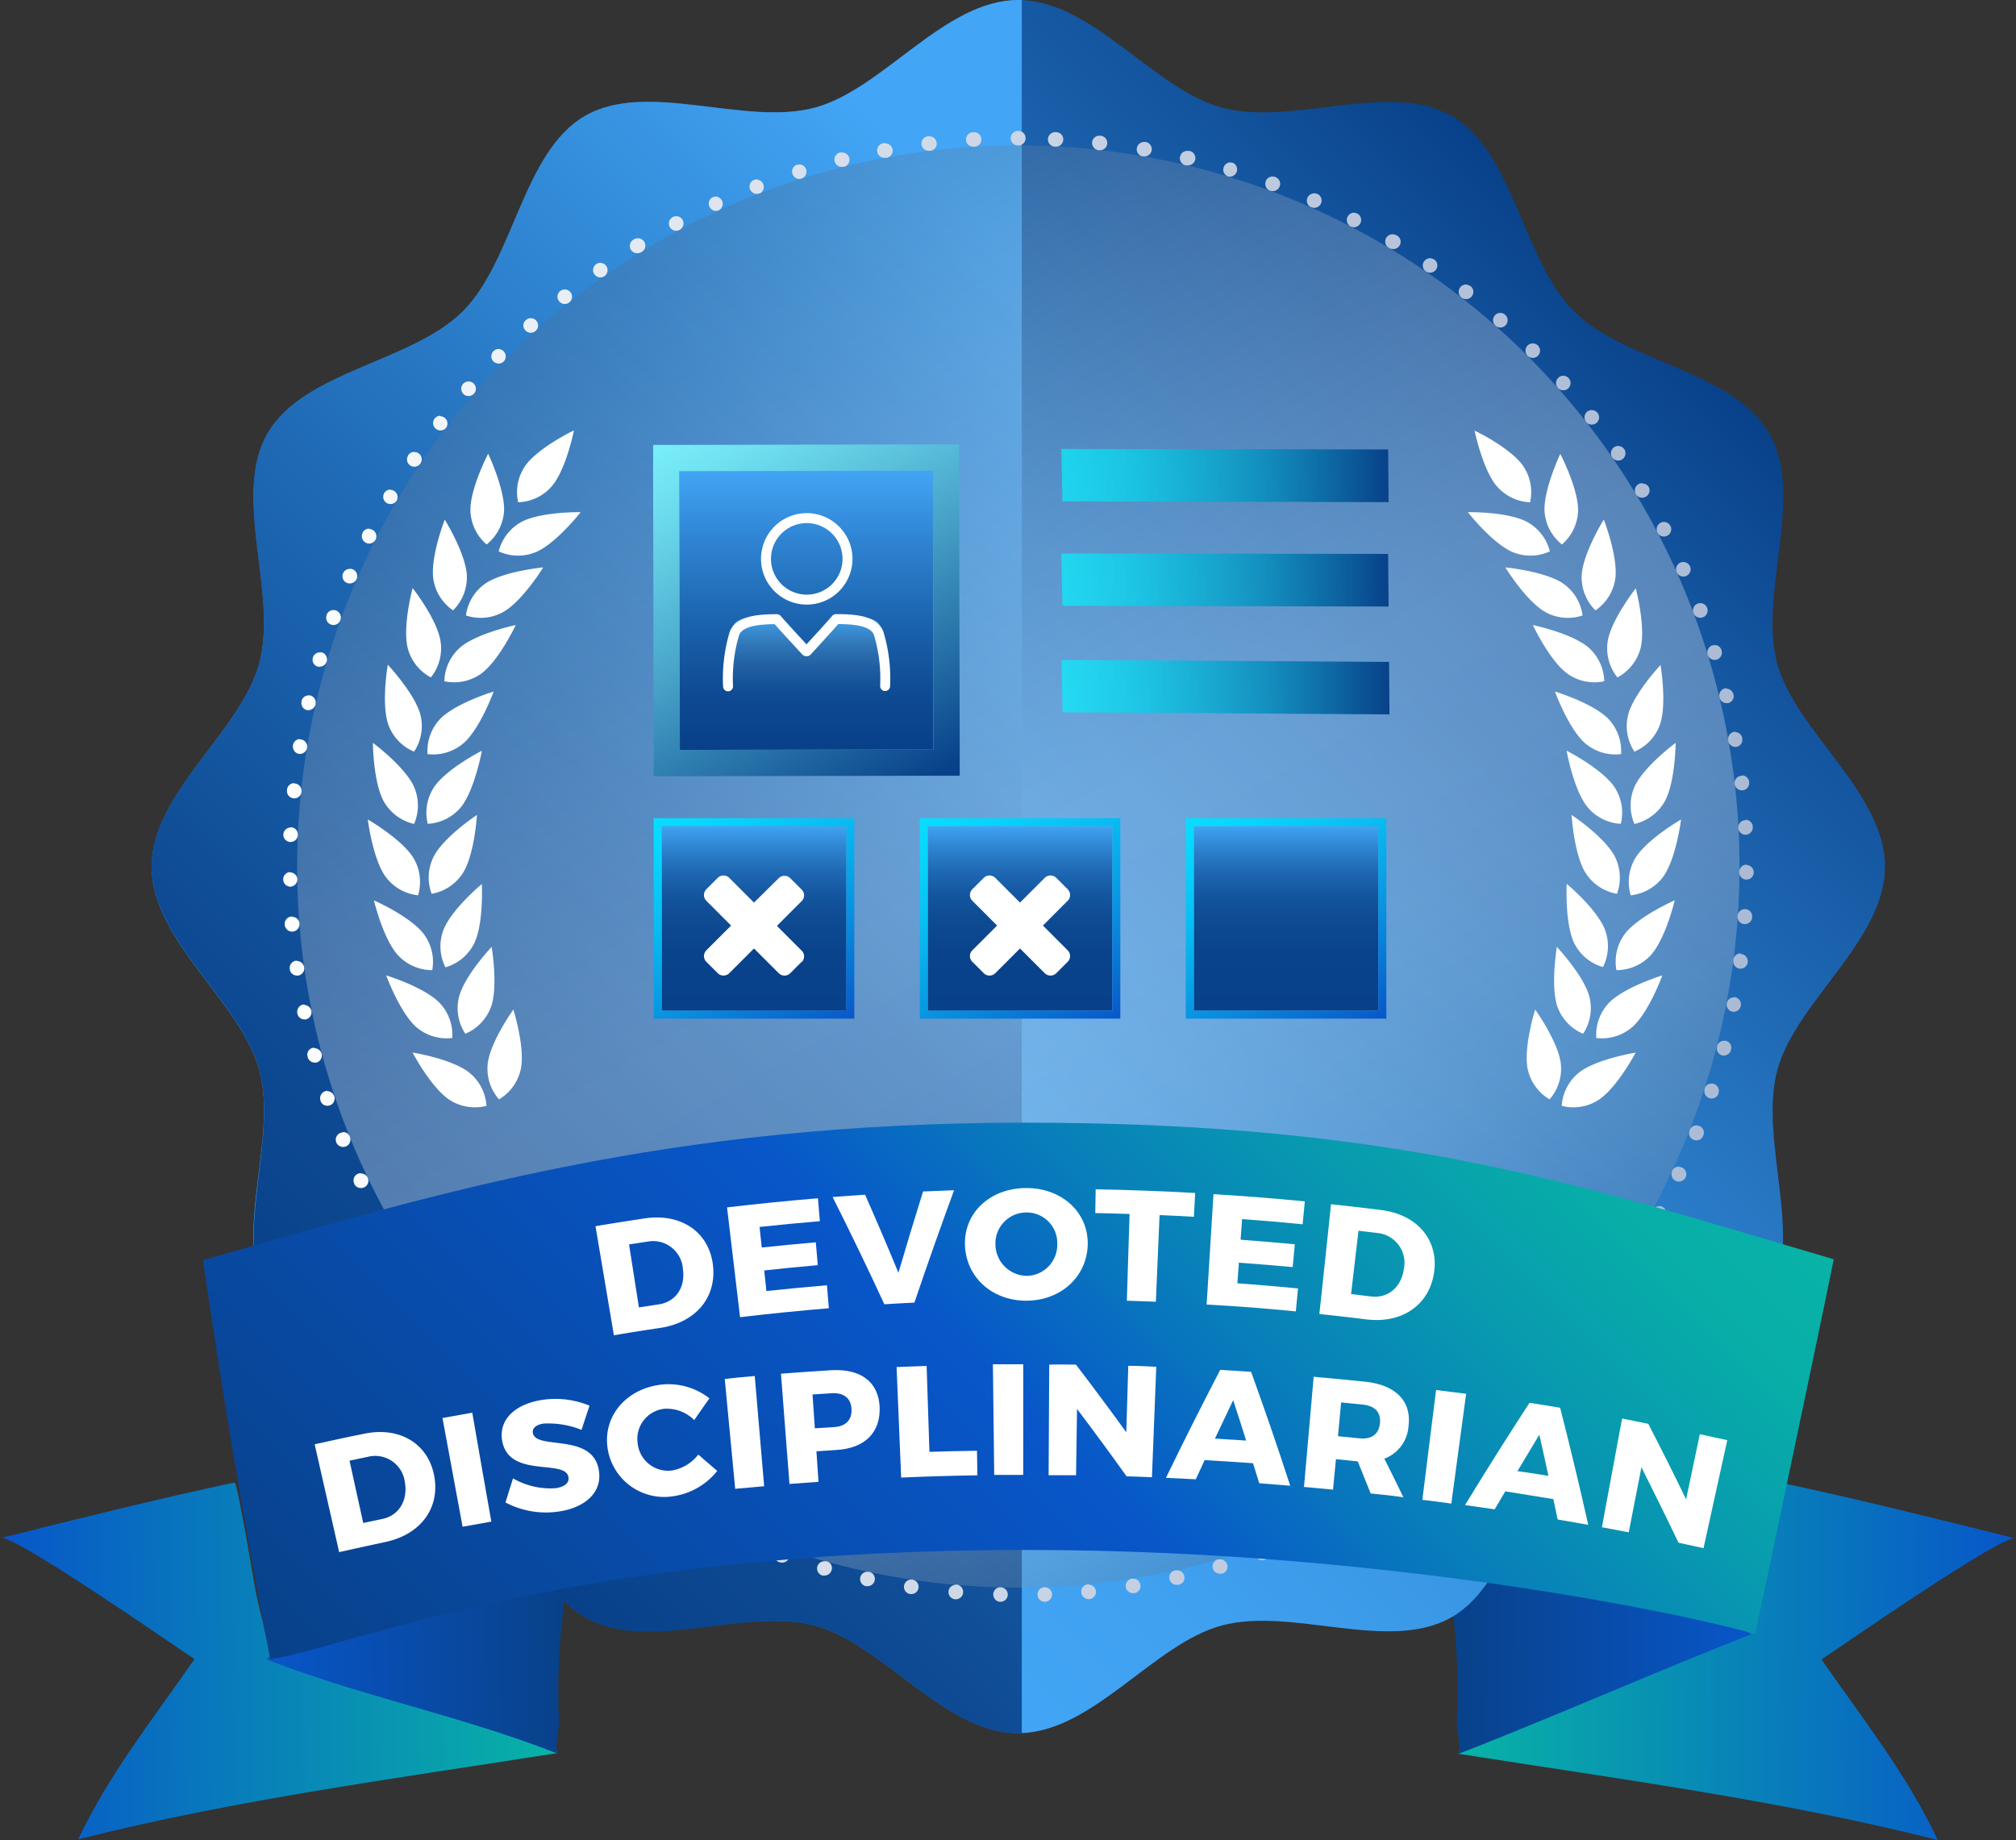 <svg xmlns="http://www.w3.org/2000/svg" xmlns:xlink="http://www.w3.org/1999/xlink" viewBox="0 0 293.82 268.2"><rect x="0" y="0" width="293.82" height="268.2" fill="#333333" stroke="none"/><defs><linearGradient id="a" x1="227.33" y1="230.02" x2="308.22" y2="230.02" gradientTransform="translate(-12.34 9.38) rotate(0.56)" gradientUnits="userSpaceOnUse"><stop offset="0" stop-color="#08b3a6"/><stop offset="0.37" stop-color="#0890b3"/><stop offset="1" stop-color="#0856c9"/></linearGradient><linearGradient id="b" x1="1378.7" y1="230.44" x2="1422.44" y2="230.44" gradientTransform="matrix(-1, -0.01, -0.01, 1, 1636.13, 25.21)" gradientUnits="userSpaceOnUse"><stop offset="0" stop-color="#0856c9"/><stop offset="1" stop-color="#084189"/></linearGradient><linearGradient id="c" x1="-2263.27" y1="254.13" x2="-2182.38" y2="254.13" gradientTransform="matrix(-1, 0.01, 0.01, 1, -2184.67, 9.38)" xlink:href="#a"/><linearGradient id="d" x1="3869.5" y1="254.55" x2="3913.04" y2="254.55" gradientTransform="translate(-3833.14 25.21) rotate(-0.56)" xlink:href="#b"/><linearGradient id="e" x1="61.81" y1="212.92" x2="235.03" y2="39.7" gradientUnits="userSpaceOnUse"><stop offset="0.13" stop-color="#42a5f5"/><stop offset="0.27" stop-color="#3fa0ef"/><stop offset="0.45" stop-color="#3691df"/><stop offset="0.66" stop-color="#2878c4"/><stop offset="0.89" stop-color="#14559f"/><stop offset="1" stop-color="#084189"/></linearGradient><linearGradient id="f" x1="50.2" y1="201.31" x2="200.2" y2="51.31" gradientUnits="userSpaceOnUse"><stop offset="0" stop-color="#084189"/><stop offset="0.15" stop-color="#0e4b94"/><stop offset="0.41" stop-color="#1e67b2"/><stop offset="0.75" stop-color="#3894e2"/><stop offset="0.87" stop-color="#42a5f5"/></linearGradient><linearGradient id="g" x1="200.98" y1="217.35" x2="95.86" y2="35.27" gradientTransform="translate(266.89 -28.44) rotate(87.04)" gradientUnits="userSpaceOnUse"><stop offset="0" stop-color="#4d6a8d"/><stop offset="0.01" stop-color="#547091"/><stop offset="0.07" stop-color="#8196ae"/><stop offset="0.14" stop-color="#a8b6c7"/><stop offset="0.2" stop-color="#c7d1db"/><stop offset="0.27" stop-color="#e0e5eb"/><stop offset="0.34" stop-color="#f1f4f6"/><stop offset="0.42" stop-color="#fcfcfd"/><stop offset="0.51" stop-color="#fff"/><stop offset="0.57" stop-color="#f3f5f7"/><stop offset="0.68" stop-color="#d2d9e2"/><stop offset="0.82" stop-color="#9dadc0"/><stop offset="0.98" stop-color="#547092"/><stop offset="1" stop-color="#4d6a8d"/></linearGradient><linearGradient id="h" x1="41.21" y1="126.29" x2="255.65" y2="126.29" gradientUnits="userSpaceOnUse"><stop offset="0" stop-color="#fff"/><stop offset="0.17" stop-color="#ebeff5"/><stop offset="0.52" stop-color="#c8d3e4"/><stop offset="0.81" stop-color="#b3c1d9"/><stop offset="1" stop-color="#abbbd5"/></linearGradient><linearGradient id="i" x1="75.58" y1="278.06" x2="218.68" y2="134.96" gradientUnits="userSpaceOnUse"><stop offset="0" stop-color="#084189"/><stop offset="0.51" stop-color="#0856c9"/><stop offset="0.51" stop-color="#0856c9"/><stop offset="0.66" stop-color="#087eba"/><stop offset="0.8" stop-color="#089baf"/><stop offset="0.91" stop-color="#08ada8"/><stop offset="1" stop-color="#08b3a6"/></linearGradient><linearGradient id="j" x1="187.44" y1="147.32" x2="187.44" y2="120.42" gradientUnits="userSpaceOnUse"><stop offset="0" stop-color="#084189"/><stop offset="0.32" stop-color="#09438b"/><stop offset="0.5" stop-color="#0e4b93"/><stop offset="0.64" stop-color="#1557a1"/><stop offset="0.76" stop-color="#1f69b4"/><stop offset="0.87" stop-color="#2d81ce"/><stop offset="0.98" stop-color="#3d9dec"/><stop offset="1" stop-color="#42a5f5"/></linearGradient><linearGradient id="k" x1="197.42" y1="151.16" x2="177.45" y2="116.58" gradientUnits="userSpaceOnUse"><stop offset="0" stop-color="#0856c9"/><stop offset="0.05" stop-color="#085fcc"/><stop offset="0.37" stop-color="#0895e2"/><stop offset="0.65" stop-color="#08bdf2"/><stop offset="0.87" stop-color="#08d5fb"/><stop offset="1" stop-color="#08deff"/></linearGradient><linearGradient id="l" x1="148.67" y1="147.32" x2="148.67" y2="120.42" xlink:href="#j"/><linearGradient id="m" x1="158.65" y1="151.16" x2="138.68" y2="116.58" xlink:href="#k"/><linearGradient id="n" x1="109.9" y1="147.32" x2="109.9" y2="120.42" xlink:href="#j"/><linearGradient id="o" x1="119.88" y1="151.16" x2="99.92" y2="116.58" xlink:href="#k"/><linearGradient id="p" x1="154.69" y1="84.54" x2="202.38" y2="84.54" gradientUnits="userSpaceOnUse"><stop offset="0" stop-color="#08f2ff" stop-opacity="0.7"/><stop offset="0.21" stop-color="#08d5ec" stop-opacity="0.75"/><stop offset="0.63" stop-color="#088cbb" stop-opacity="0.87"/><stop offset="1" stop-color="#084189"/></linearGradient><linearGradient id="q" x1="154.69" y1="69.31" x2="202.38" y2="69.31" xlink:href="#p"/><linearGradient id="r" x1="154.71" y1="100.16" x2="202.51" y2="100.16" xlink:href="#p"/><linearGradient id="s" x1="117.54" y1="109.31" x2="117.54" y2="68.61" gradientTransform="translate(0.16 -0.21) rotate(0.1)" gradientUnits="userSpaceOnUse"><stop offset="0.02" stop-color="#084189"/><stop offset="0.18" stop-color="#0d4992"/><stop offset="0.43" stop-color="#1a60aa"/><stop offset="0.75" stop-color="#2f84d2"/><stop offset="1" stop-color="#42a5f5"/></linearGradient><linearGradient id="t" x1="133.56" y1="116.71" x2="101.51" y2="61.2" gradientUnits="userSpaceOnUse"><stop offset="0.03" stop-color="#084189"/><stop offset="0.16" stop-color="#195c9a"/><stop offset="0.57" stop-color="#4dabce"/><stop offset="0.86" stop-color="#6dddee"/><stop offset="1" stop-color="#79f0fa"/></linearGradient><linearGradient id="u" x1="117.55" y1="102.42" x2="117.55" y2="89.78" gradientUnits="userSpaceOnUse"><stop offset="0" stop-color="#4b7b9b" stop-opacity="0"/><stop offset="0.1" stop-color="#4b7c9d" stop-opacity="0.02"/><stop offset="0.22" stop-color="#4a7fa3" stop-opacity="0.09"/><stop offset="0.37" stop-color="#4984ad" stop-opacity="0.2"/><stop offset="0.53" stop-color="#488abc" stop-opacity="0.36"/><stop offset="0.7" stop-color="#4693ce" stop-opacity="0.56"/><stop offset="0.87" stop-color="#449de3" stop-opacity="0.8"/><stop offset="1" stop-color="#42a5f5"/></linearGradient></defs><title>Devoted_Disciplinarian</title><g style="isolation:isolate"><path d="M265.47,241.88c2.24-1.46,27.18-18.83,28.35-17.62-10.84-2.71-23.26-5.8-34.18-8.12-.45-.1-3.05,15.7-3.19,16.37-.73,3.44-2.23-.65-3,2.79-.69,3.22-8.23,5.8-11.08,6.41-11,2.37-25.14-3.44-29.8,13.92,23.23,3.67,47.05,6.79,69.84,12.57C278.05,258.82,271.35,250.35,265.47,241.88Z" fill="url(#a)"/><path d="M255.24,238.22c-13.91,5.43-28.32,11.83-42.63,17.41.35-2.34-.56-3.56-.2-5.9a100.17,100.17,0,0,0-.36-11.89c-.6-4.82-.85-10,.42-9.74,4.32.71,21.46,5.07,25.77,5.82C243.93,234.93,250.28,234.48,255.24,238.22Z" fill="url(#b)"/><path d="M28.35,241.83C26.11,240.38,1.17,223,0,224.21c10.84-2.71,23.26-5.8,34.18-8.12.45-.1,3,15.7,3.19,16.37.73,3.44.65,2.61,1.38,6,.69,3.22,7.13,4.17,10,4.79,11,2.35,27.82-5.08,32.48,12.28-23.23,3.67-47,6.79-69.83,12.57C15.77,258.77,22.47,250.3,28.35,241.83Z" fill="url(#c)"/><path d="M38.82,241.86c13.91,5.43,28.08,8.14,42.39,13.72-.36-2.34.56-3.55.2-5.9a100.23,100.23,0,0,1,.36-11.89c.6-4.82.85-9.95-.42-9.74-4.32.71-21.46,5.07-25.77,5.83C49.89,234.88,43.78,238.12,38.82,241.86Z" fill="url(#d)"/><path d="M274.73,126.31c0,10.78-13,19.7-15.69,29.65-2.75,10.28,4,24.51-1.21,33.52s-21,10.38-28.45,17.79-8.65,23.16-17.79,28.44-23.23-1.53-33.52,1.22c-9.95,2.66-18.87,15.69-29.65,15.69s-19.7-13-29.64-15.69c-10.29-2.75-24.52,4-33.52-1.22s-10.38-21-17.79-28.44S44.3,198.62,39,189.48,40.55,166.24,37.8,156c-2.65-9.94-15.69-18.86-15.69-29.64s13-19.7,15.69-29.65c2.75-10.28-4-24.51,1.22-33.52s21-10.37,28.45-17.79S76.12,22.19,85.26,16.9s23.23,1.54,33.52-1.21C128.72,13,137.64,0,148.42,0s19.7,13,29.65,15.69c10.29,2.75,24.51-4,33.52,1.22s10.37,21,17.79,28.44S252.54,54,257.83,63.14,256.29,86.38,259,96.67C261.7,106.61,274.73,115.53,274.73,126.31Z" fill="url(#e)"/><path d="M148.92,0c-.17,0-.33,0-.5,0-10.78,0-19.7,13-29.64,15.69-10.29,2.75-24.52-4-33.52,1.21s-10.38,21-17.79,28.45S44.31,54,39,63.14s1.53,23.24-1.22,33.52c-2.65,10-15.69,18.87-15.69,29.65S35.15,146,37.8,156c2.75,10.29-4,24.52,1.22,33.53s21,10.37,28.45,17.79,8.65,23.16,17.79,28.44,23.23-1.53,33.52,1.22c9.94,2.66,18.86,15.69,29.64,15.69.17,0,.33,0,.5,0Z" fill="url(#f)"/><g opacity="0.3" style="mix-blend-mode:overlay"><circle cx="148.42" cy="126.31" r="105.11" transform="translate(14.61 268) rotate(-87.04)" fill="url(#g)"/></g><g style="mix-blend-mode:soft-light"><path d="M74.82,147.16s1.65,5.22,1.13,8.44a6.75,6.75,0,0,1-3.22,4.64,6.77,6.77,0,0,1-1.62-5.42c.51-3.21,3.71-7.68,3.71-7.66Z" fill="#fff"/><path d="M60.19,153.43s5.41.87,8,2.76a6.75,6.75,0,0,1,2.71,5,6.8,6.8,0,0,1-5.57-1c-2.64-1.9-5.2-6.76-5.19-6.75Z" fill="#fff"/><path d="M71.65,138s.93,5.4,0,8.51a6.78,6.78,0,0,1-3.83,4.17,6.77,6.77,0,0,1-.86-5.59c.94-3.11,4.72-7.1,4.71-7.09Z" fill="#fff"/><path d="M56.3,142.18s5.25,1.6,7.61,3.84a6.75,6.75,0,0,1,2,5.28,6.78,6.78,0,0,1-5.38-1.72c-2.36-2.24-4.24-7.4-4.24-7.4Z" fill="#fff"/><path d="M70.22,128.82s.29,5.47-1,8.46A6.77,6.77,0,0,1,64.92,141a6.76,6.76,0,0,1-.21-5.65c1.3-3,5.52-6.5,5.51-6.49Z" fill="#fff"/><path d="M54.48,131.23s5,2.19,7.11,4.69A6.78,6.78,0,0,1,63,141.41a6.78,6.78,0,0,1-5.15-2.35c-2.09-2.49-3.36-7.84-3.35-7.83Z" fill="#fff"/><path d="M69.51,118.79s-.31,5.47-1.94,8.29a6.78,6.78,0,0,1-4.66,3.2,6.77,6.77,0,0,1,.41-5.64c1.62-2.83,6.2-5.87,6.19-5.85Z" fill="#fff"/><path d="M53.61,119.45s4.75,2.74,6.55,5.45a6.79,6.79,0,0,1,.77,5.6,6.77,6.77,0,0,1-4.86-2.89c-1.8-2.71-2.47-8.17-2.46-8.16Z" fill="#fff"/><path d="M70.23,109.45s-1,5.4-2.89,8a6.76,6.76,0,0,1-5,2.63,6.78,6.78,0,0,1,1.06-5.55c1.94-2.62,6.84-5.11,6.83-5.1Z" fill="#fff"/><path d="M54.35,108.28s4.4,3.26,5.88,6.16a6.8,6.8,0,0,1,.12,5.66,6.81,6.81,0,0,1-4.5-3.44c-1.47-2.9-1.51-8.39-1.5-8.38Z" fill="#fff"/><path d="M71.94,100.81S70.06,106,67.7,108.2a6.8,6.8,0,0,1-5.39,1.72,6.77,6.77,0,0,1,2-5.29c2.36-2.23,7.62-3.83,7.61-3.82Z" fill="#fff"/><path d="M56.51,96.88s3.76,4,4.71,7.1a6.76,6.76,0,0,1-.87,5.58,6.75,6.75,0,0,1-3.83-4.16c-.94-3.12,0-8.53,0-8.52Z" fill="#fff"/><path d="M75.18,91.08s-2.35,5-4.9,7a6.76,6.76,0,0,1-5.52,1.22,6.76,6.76,0,0,1,2.49-5.08c2.55-2,7.94-3.12,7.93-3.11Z" fill="#fff"/><path d="M60.17,85.76s3.38,4.31,4,7.49a6.77,6.77,0,0,1-1.37,5.49,6.75,6.75,0,0,1-3.43-4.5c-.66-3.19.75-8.49.76-8.48Z" fill="#fff"/><path d="M79.17,82.71s-2.87,4.67-5.64,6.39a6.76,6.76,0,0,1-5.62.61,6.75,6.75,0,0,1,3-4.77c2.77-1.72,8.24-2.23,8.23-2.23Z" fill="#fff"/><path d="M64.84,75.77s2.89,4.66,3.19,7.9a6.77,6.77,0,0,1-2,5.3,6.77,6.77,0,0,1-2.91-4.85c-.3-3.24,1.69-8.36,1.69-8.35Z" fill="#fff"/><path d="M84.64,74.64s-3.37,4.32-6.3,5.73a6.78,6.78,0,0,1-5.66,0,6.78,6.78,0,0,1,3.54-4.41c2.94-1.4,8.43-1.31,8.42-1.3Z" fill="#fff"/><path d="M71.16,66.16s2.36,5,2.31,8.2a6.77,6.77,0,0,1-2.55,5,6.75,6.75,0,0,1-2.36-5.14c.06-3.25,2.6-8.12,2.6-8.11Z" fill="#fff"/><path d="M83.65,62.75s-1.07,5.37-3.07,7.94a6.75,6.75,0,0,1-5.06,2.52,6.75,6.75,0,0,1,1.19-5.53c2-2.57,7-5,6.94-4.93Z" fill="#fff"/></g><g style="mix-blend-mode:soft-light"><path d="M223.74,147.16s-1.65,5.22-1.13,8.44a6.75,6.75,0,0,0,3.23,4.64,6.74,6.74,0,0,0,1.61-5.42c-.51-3.21-3.71-7.68-3.71-7.66Z" fill="#fff"/><path d="M238.38,153.43s-5.42.87-8.06,2.76a6.79,6.79,0,0,0-2.71,5,6.8,6.8,0,0,0,5.57-1c2.64-1.9,5.21-6.76,5.2-6.75Z" fill="#fff"/><path d="M226.91,138s-.92,5.4,0,8.51a6.75,6.75,0,0,0,3.82,4.17,6.77,6.77,0,0,0,.86-5.59c-.94-3.11-4.72-7.1-4.71-7.09Z" fill="#fff"/><path d="M242.26,142.18s-5.25,1.6-7.61,3.84a6.75,6.75,0,0,0-2,5.28,6.8,6.8,0,0,0,5.39-1.72c2.36-2.24,4.24-7.4,4.23-7.4Z" fill="#fff"/><path d="M228.34,128.82s-.29,5.47,1,8.46a6.74,6.74,0,0,0,4.28,3.68,6.76,6.76,0,0,0,.21-5.65c-1.3-3-5.51-6.5-5.51-6.49Z" fill="#fff"/><path d="M244.08,131.23s-5,2.19-7.11,4.69a6.75,6.75,0,0,0-1.38,5.49,6.8,6.8,0,0,0,5.15-2.35c2.08-2.49,3.35-7.84,3.34-7.83Z" fill="#fff"/><path d="M229.05,118.79s.32,5.47,1.94,8.29a6.79,6.79,0,0,0,4.67,3.2,6.79,6.79,0,0,0-.42-5.64c-1.62-2.83-6.2-5.87-6.19-5.85Z" fill="#fff"/><path d="M245,119.45s-4.75,2.74-6.55,5.45a6.77,6.77,0,0,0-.78,5.6,6.76,6.76,0,0,0,4.86-2.89c1.8-2.71,2.48-8.17,2.47-8.16Z" fill="#fff"/><path d="M228.33,109.45s.95,5.4,2.89,8a6.76,6.76,0,0,0,5,2.63,6.74,6.74,0,0,0-1.06-5.55c-1.94-2.62-6.83-5.11-6.83-5.1Z" fill="#fff"/><path d="M244.21,108.28s-4.4,3.26-5.88,6.16a6.8,6.8,0,0,0-.12,5.66,6.79,6.79,0,0,0,4.5-3.44c1.47-2.9,1.51-8.39,1.5-8.38Z" fill="#fff"/><path d="M226.63,100.81s1.87,5.15,4.24,7.39a6.8,6.8,0,0,0,5.39,1.72,6.81,6.81,0,0,0-2-5.29c-2.36-2.23-7.62-3.83-7.61-3.82Z" fill="#fff"/><path d="M242.06,96.88s-3.77,4-4.71,7.1a6.74,6.74,0,0,0,.86,5.58A6.75,6.75,0,0,0,242,105.4c.94-3.12,0-8.53,0-8.52Z" fill="#fff"/><path d="M223.39,91.08s2.34,5,4.9,7a6.76,6.76,0,0,0,5.52,1.22,6.76,6.76,0,0,0-2.49-5.08c-2.56-2-7.94-3.12-7.93-3.11Z" fill="#fff"/><path d="M238.4,85.76s-3.39,4.31-4.05,7.49a6.79,6.79,0,0,0,1.38,5.49,6.78,6.78,0,0,0,3.43-4.5c.65-3.19-.76-8.49-.76-8.48Z" fill="#fff"/><path d="M219.4,82.71s2.87,4.67,5.63,6.39a6.76,6.76,0,0,0,5.62.61,6.75,6.75,0,0,0-3-4.77c-2.77-1.72-8.24-2.23-8.22-2.23Z" fill="#fff"/><path d="M233.72,75.77s-2.89,4.66-3.19,7.9a6.77,6.77,0,0,0,2,5.3,6.77,6.77,0,0,0,2.92-4.85c.29-3.24-1.69-8.36-1.7-8.35Z" fill="#fff"/><path d="M213.92,74.64s3.37,4.32,6.31,5.73a6.76,6.76,0,0,0,5.65,0,6.74,6.74,0,0,0-3.54-4.41c-2.93-1.4-8.43-1.31-8.42-1.3Z" fill="#fff"/><path d="M227.4,66.16s-2.36,5-2.3,8.2a6.75,6.75,0,0,0,2.54,5A6.75,6.75,0,0,0,230,74.27c-.06-3.25-2.6-8.12-2.6-8.11Z" fill="#fff"/><path d="M214.91,62.75S216,68.12,218,70.69A6.77,6.77,0,0,0,223,73.21a6.77,6.77,0,0,0-1.18-5.53c-2-2.57-7-5-7-4.93Z" fill="#fff"/></g><g style="mix-blend-mode:overlay"><path d="M148.42,19.08h-.06a1.06,1.06,0,0,0,0,2.12h.06a1.06,1.06,0,1,0,0-2.12Zm-6.48.19h-.12a1.06,1.06,0,0,0,.06,2.12H142a1.06,1.06,0,0,0-.06-2.12Zm-6.46.59h-.19a1.06,1.06,0,0,0,.13,2.12h.19a1.06,1.06,0,0,0-.13-2.11Zm-6.41,1h-.25A1.06,1.06,0,0,0,129,23l.19,0h.06a1.06,1.06,0,0,0-.19-2.1Zm-6.34,1.37a1.15,1.15,0,0,0-.26,0h-.06a1.07,1.07,0,0,0-.77,1.29,1.06,1.06,0,0,0,1,.8,1.15,1.15,0,0,0,.26,0H123a1.06,1.06,0,0,0-.26-2.09ZM116.48,24a1.22,1.22,0,0,0-.32,0l0,0a1.07,1.07,0,0,0,.32,2.08,1.25,1.25,0,0,0,.32-.05l0,0a1.06,1.06,0,0,0-.32-2.07Zm-6.12,2.13a1,1,0,0,0-.38.08l-.06,0a1.06,1.06,0,0,0-.61,1.37,1.08,1.08,0,0,0,1,.68,1.21,1.21,0,0,0,.37-.07l.06,0a1.06,1.06,0,0,0-.38-2Zm-6,2.52a1.19,1.19,0,0,0-.44.09l-.05,0a1.06,1.06,0,0,0,.45,2,1.19,1.19,0,0,0,.44-.09l0,0h0a1.06,1.06,0,0,0-.45-2Zm-5.81,2.87a1.11,1.11,0,0,0-.5.12l0,0a1.07,1.07,0,0,0-.44,1.44,1.09,1.09,0,0,0,.94.56,1,1,0,0,0,.5-.13h0l0,0a1.07,1.07,0,0,0,.44-1.44,1.06,1.06,0,0,0-.94-.56Zm-5.63,3.22a1,1,0,0,0-.55.16l0,0a1.06,1.06,0,0,0,.56,2,1,1,0,0,0,.55-.16h0a1.06,1.06,0,0,0-.56-2Zm-5.42,3.57a1.07,1.07,0,0,0-.61.19l0,0a1.06,1.06,0,0,0,1.22,1.74l0,0v0a1.06,1.06,0,0,0-.61-1.92Zm-5.19,3.88a1.08,1.08,0,0,0-.66.23l0,0a1.06,1.06,0,0,0,1.32,1.66h0l0,0a1.06,1.06,0,0,0-.66-1.89Zm-4.95,4.19a1,1,0,0,0-.71.28l0,0a1,1,0,0,0-.08,1.49,1,1,0,0,0,.79.35,1.09,1.09,0,0,0,.71-.27h0l0,0a1.06,1.06,0,0,0-.71-1.85Zm-4.68,4.49a1.07,1.07,0,0,0-.76.32l0,0a1.06,1.06,0,0,0,0,1.5,1.08,1.08,0,0,0,.75.3,1,1,0,0,0,.75-.31h0l0,0h0a1.07,1.07,0,0,0-.76-1.8ZM68.28,55.6a1.08,1.08,0,0,0-.8.37l0,0a1.07,1.07,0,0,0,.11,1.5,1.06,1.06,0,0,0,1.5-.11h0l0,0h0a1.06,1.06,0,0,0-.1-1.5,1.08,1.08,0,0,0-.7-.26Zm-4.1,5a1.05,1.05,0,0,0-.84.42l0,0a1.06,1.06,0,0,0,.2,1.49A1.06,1.06,0,0,0,65,62.38h0l0,0a1.07,1.07,0,0,0-.2-1.49,1.1,1.1,0,0,0-.64-.22Zm-3.8,5.27a1.07,1.07,0,0,0-.88.46l0,.05a1.05,1.05,0,0,0,.29,1.47,1,1,0,0,0,.59.18,1.06,1.06,0,0,0,.88-.46l0,0v0A1.06,1.06,0,0,0,61,66.07a1.08,1.08,0,0,0-.6-.18Zm-3.46,5.48a1.09,1.09,0,0,0-.92.52l0,0a1.06,1.06,0,0,0,.37,1.45,1.08,1.08,0,0,0,.54.15A1.06,1.06,0,0,0,57.8,73l0,0v0a1.06,1.06,0,0,0-.37-1.45,1.08,1.08,0,0,0-.54-.15ZM53.8,77.05a1.08,1.08,0,0,0-.95.58l0,.05a1.06,1.06,0,0,0,.47,1.43,1,1,0,0,0,.48.12,1.07,1.07,0,0,0,.94-.58l0,0v0a1.07,1.07,0,0,0-.94-1.55ZM51,82.92a1.07,1.07,0,0,0-1,.64l0,0a1.07,1.07,0,0,0,.55,1.4,1,1,0,0,0,.42.08,1.08,1.08,0,0,0,1-.63V84.4A1.06,1.06,0,0,0,51.45,83a1.07,1.07,0,0,0-.43-.09Zm-2.4,6a1.07,1.07,0,0,0-1,.7l0,.06a1.07,1.07,0,0,0,.64,1.36,1.13,1.13,0,0,0,.36.06,1.07,1.07,0,0,0,1-.7v0A1.07,1.07,0,0,0,49,89a.92.92,0,0,0-.36-.07Zm-2,6.17a1.06,1.06,0,0,0-1,.76v0a1.06,1.06,0,0,0,.71,1.32,1.1,1.1,0,0,0,.31,0,1.06,1.06,0,0,0,1-.76l0,0a1.07,1.07,0,0,0-.72-1.32,1,1,0,0,0-.3,0Zm-1.65,6.27a1.06,1.06,0,0,0-1,.82v.06a1.06,1.06,0,0,0,.8,1.27.85.85,0,0,0,.23,0,1.07,1.07,0,0,0,1-.82v-.07a1.05,1.05,0,0,0-.8-1.26,1,1,0,0,0-.24,0Zm-1.25,6.36a1.07,1.07,0,0,0-1,.89v.06a1.08,1.08,0,0,0,.87,1.22h.18a1.07,1.07,0,0,0,1-.89h0v0h0a1.05,1.05,0,0,0-.87-1.22l-.17,0Zm-.87,6.43a1.05,1.05,0,0,0-1,1v.06a1.06,1.06,0,0,0,1,1.16h.11a1.06,1.06,0,0,0,1-.95v-.06a1.06,1.06,0,0,0-1-1.16Zm-.47,6.47a1.06,1.06,0,0,0-1.06,1v0a1.06,1.06,0,0,0,1,1.11h.05a1.07,1.07,0,0,0,1.06-1h0v-.06a1.07,1.07,0,0,0-1-1.1Zm-.08,6.49h0a1.05,1.05,0,0,0-1,1.08v0a1.06,1.06,0,0,0,1.06,1.05h0a1.07,1.07,0,0,0,1-1.08v0h0a1.06,1.06,0,0,0-1.06-1Zm.31,6.48h-.09a1.06,1.06,0,0,0-1,1.14v.06a1.07,1.07,0,0,0,1.06,1h.08a1.07,1.07,0,0,0,1-1.14v0h0a1,1,0,0,0-1.05-1Zm.7,6.44h-.15a1.07,1.07,0,0,0-.91,1.2v.06a1.06,1.06,0,0,0,1.05.91h.15a1.05,1.05,0,0,0,.9-1.19V141a1.07,1.07,0,0,0-1-.92Zm1.09,6.4a.75.75,0,0,0-.21,0,1.06,1.06,0,0,0-.83,1.25v.06a1.06,1.06,0,0,0,1,.85.76.76,0,0,0,.21,0,1.06,1.06,0,0,0,.83-1.25v0h0a1.07,1.07,0,0,0-1-.85Zm1.48,6.31a.84.84,0,0,0-.27,0,1,1,0,0,0-.75,1.3v.05a1.06,1.06,0,0,0,1,.79.86.86,0,0,0,.28,0,1.06,1.06,0,0,0,.75-1.3v0h0a1.08,1.08,0,0,0-1-.79ZM47.72,159a1,1,0,0,0-.34.06,1.07,1.07,0,0,0-.67,1.34l0,.06a1.06,1.06,0,0,0,1,.72,1.26,1.26,0,0,0,.33-.05,1.06,1.06,0,0,0,.67-1.35v0h0a1.07,1.07,0,0,0-1-.73ZM50,165.06a.92.92,0,0,0-.4.08,1.07,1.07,0,0,0-.59,1.38l0,0a1.07,1.07,0,0,0,1,.66,1.12,1.12,0,0,0,.4-.07,1.07,1.07,0,0,0,.58-1.39l0-.05a1.06,1.06,0,0,0-1-.66ZM52.58,171a1,1,0,0,0-.45.1,1.05,1.05,0,0,0-.5,1.41l0,.06a1.06,1.06,0,0,0,1,.6,1.11,1.11,0,0,0,.46-.11,1.06,1.06,0,0,0,.5-1.41v0h0a1.06,1.06,0,0,0-1-.6Zm3,5.76a1,1,0,0,0-.51.13,1.07,1.07,0,0,0-.42,1.45l0,0a1.06,1.06,0,0,0,.93.55,1,1,0,0,0,.51-.13,1.06,1.06,0,0,0,.42-1.44l0-.06a1.07,1.07,0,0,0-.93-.54Zm3.32,5.57a1,1,0,0,0-.57.17A1.05,1.05,0,0,0,58,184l0,0a1.06,1.06,0,0,0,.9.49,1.11,1.11,0,0,0,.57-.17,1.06,1.06,0,0,0,.32-1.46l0-.05a1.06,1.06,0,0,0-.9-.49Zm3.66,5.36a1,1,0,0,0-.62.2,1.06,1.06,0,0,0-.24,1.48l0,0a1.06,1.06,0,0,0,1.71-1.25v0l0,0a1.07,1.07,0,0,0-.86-.43Zm4,5.12a1.09,1.09,0,0,0-.68.24,1.07,1.07,0,0,0-.14,1.5l0,0a1.09,1.09,0,0,0,.82.39,1,1,0,0,0,.68-.25,1.06,1.06,0,0,0,.14-1.49l0,0v0a1.06,1.06,0,0,0-.81-.38Zm4.28,4.87a1.09,1.09,0,0,0-.73.29,1.06,1.06,0,0,0,0,1.5l0,0a1.08,1.08,0,0,0,.78.34,1,1,0,0,0,.72-.29,1.06,1.06,0,0,0,0-1.5l0,0,0,0a1.07,1.07,0,0,0-.77-.34Zm4.57,4.61a1,1,0,0,0-.77.33,1.06,1.06,0,0,0,0,1.5l.05,0a1.06,1.06,0,0,0,1.5,0,1.07,1.07,0,0,0,0-1.5l0,0h0a1,1,0,0,0-.72-.29Zm4.83,4.32a1.06,1.06,0,0,0-.68,1.87l0,0a1.12,1.12,0,0,0,.69.25,1.06,1.06,0,0,0,.68-1.88l0,0a1,1,0,0,0-.69-.25Zm5.1,4a1.07,1.07,0,0,0-.86.43,1.06,1.06,0,0,0,.23,1.49l0,0a1.06,1.06,0,0,0,.63.21,1,1,0,0,0,.85-.43,1.06,1.06,0,0,0-.22-1.48h0l0,0a1.06,1.06,0,0,0-.63-.21Zm5.33,3.7a1.06,1.06,0,0,0-.58,2l0,0a1.12,1.12,0,0,0,.58.17,1,1,0,0,0,.89-.49,1.05,1.05,0,0,0-.31-1.46l0,0,0,0a1.11,1.11,0,0,0-.57-.17Zm5.54,3.37a1.09,1.09,0,0,0-.93.54,1.07,1.07,0,0,0,.4,1.45l0,0a1,1,0,0,0,.53.14,1.06,1.06,0,0,0,.52-2l0,0a1.07,1.07,0,0,0-.52-.14Zm5.74,3a1.08,1.08,0,0,0-1,.6,1.07,1.07,0,0,0,.49,1.42l0,0a1,1,0,0,0,.47.11,1.06,1.06,0,0,0,.46-2l0,0a1.11,1.11,0,0,0-.46-.11Zm5.91,2.67a1.07,1.07,0,0,0-1,.66,1.05,1.05,0,0,0,.58,1.38l0,0a1,1,0,0,0,.4.08,1.05,1.05,0,0,0,1-.65,1.06,1.06,0,0,0-.57-1.39h0l0,0a1.19,1.19,0,0,0-.41-.08Zm6.07,2.3a1.06,1.06,0,0,0-.35,2.06l.06,0a1,1,0,0,0,.34.06,1.06,1.06,0,0,0,.34-2.07h0a1,1,0,0,0-.34,0Zm6.19,1.92a1.06,1.06,0,0,0-1,.77,1.07,1.07,0,0,0,.74,1.31h.06a.9.9,0,0,0,.28,0,1.07,1.07,0,0,0,1-.78,1,1,0,0,0-.74-1.3h0a1.43,1.43,0,0,0-.29,0Zm6.31,1.53a1.06,1.06,0,0,0-.22,2.1h0a.86.86,0,0,0,.22,0,1.06,1.06,0,0,0,.22-2.1h0l-.22,0Zm6.38,1.14a1.06,1.06,0,0,0-.15,2.11h.21a1.05,1.05,0,0,0,1-.9,1.08,1.08,0,0,0-.9-1.21h0l-.16,0Zm6.44.76a1.06,1.06,0,0,0-.09,2.11h.15a1.06,1.06,0,0,0,1.06-1,1.07,1.07,0,0,0-1-1.15h-.15Zm6.48.35a1.07,1.07,0,0,0,0,2.13h.09a1.06,1.06,0,0,0,0-2.12h-.08Zm6.54,0h-.09a1.07,1.07,0,0,0,0,2.13h.09a1.06,1.06,0,0,0,0-2.12Zm6.48-.42h-.16a1.06,1.06,0,0,0-1,1.16,1.08,1.08,0,0,0,1.06,1h.16a1.06,1.06,0,0,0-.1-2.11Zm6.43-.82h-.22a1.06,1.06,0,0,0-.88,1.22,1.05,1.05,0,0,0,1,.89h.23a1.06,1.06,0,0,0-.17-2.11Zm6.37-1.21-.23,0h-.05a1.06,1.06,0,0,0,.23,2.1l.23,0h.05a1.06,1.06,0,0,0-.23-2.1Zm6.29-1.6a.92.92,0,0,0-.29,0l-.06,0a1.06,1.06,0,0,0,.3,2.08,1,1,0,0,0,.29,0l.05,0a1.06,1.06,0,0,0-.29-2.08Zm6.17-2a1.12,1.12,0,0,0-.35.06l-.05,0a1.06,1.06,0,0,0,.35,2.06,1.13,1.13,0,0,0,.36-.06l.05,0a1.06,1.06,0,0,0-.36-2.06ZM190,223a1.25,1.25,0,0,0-.42.08l0,0h0a1.06,1.06,0,0,0,.42,2,1,1,0,0,0,.41-.08l.05,0a1.06,1.06,0,0,0,.56-1.39,1,1,0,0,0-1-.65Zm5.88-2.73a1,1,0,0,0-.47.12l-.05,0a1.06,1.06,0,0,0,.48,2,1,1,0,0,0,.47-.11l0,0a1.06,1.06,0,0,0-.48-2Zm5.71-3.08a1,1,0,0,0-.53.15h0l0,0a1.06,1.06,0,0,0,.54,2,1,1,0,0,0,.53-.14l0,0a1.06,1.06,0,0,0-.53-2Zm5.51-3.42a1.1,1.1,0,0,0-.59.18h0l0,0a1.06,1.06,0,0,0,.59,1.94,1,1,0,0,0,.58-.18l.05,0a1.06,1.06,0,0,0,.3-1.47,1.1,1.1,0,0,0-.89-.47Zm5.29-3.75a1,1,0,0,0-.63.21l-.06,0a1.07,1.07,0,0,0-.2,1.49,1.06,1.06,0,0,0,.85.42,1.11,1.11,0,0,0,.64-.21l0,0a1.06,1.06,0,0,0-.64-1.9Zm5.05-4.07a1.07,1.07,0,0,0-.69.25h0l0,0a1.06,1.06,0,0,0,.69,1.87,1.08,1.08,0,0,0,.69-.26l0,0a1.06,1.06,0,0,0-.69-1.86Zm4.8-4.37a1.06,1.06,0,0,0-.74.3l0,0a1.07,1.07,0,0,0,0,1.5,1.09,1.09,0,0,0,.77.32,1,1,0,0,0,.73-.3l.05,0a1.06,1.06,0,0,0,0-1.5,1.09,1.09,0,0,0-.76-.32Zm4.52-4.65a1,1,0,0,0-.78.34l0,0h0a1.06,1.06,0,0,0,1.56,1.43l0,0a1.05,1.05,0,0,0-.07-1.5,1,1,0,0,0-.71-.28ZM231,192a1.09,1.09,0,0,0-.83.39h0l0,0a1.05,1.05,0,0,0,.16,1.49,1,1,0,0,0,.66.24,1.07,1.07,0,0,0,.83-.4l0,0a1.06,1.06,0,0,0-.15-1.49A1.08,1.08,0,0,0,231,192Zm3.92-5.16a1.05,1.05,0,0,0-.86.44l0,.05a1.07,1.07,0,0,0,.24,1.48,1.1,1.1,0,0,0,.62.19,1,1,0,0,0,.86-.44l0-.05a1.06,1.06,0,0,0-.25-1.48,1.08,1.08,0,0,0-.62-.19Zm3.61-5.4a1.08,1.08,0,0,0-.91.5l0,.05a1.05,1.05,0,0,0,.89,1.62,1,1,0,0,0,.9-.5l0,0a1.07,1.07,0,0,0-.33-1.47,1.06,1.06,0,0,0-.56-.16Zm3.26-5.6a1.06,1.06,0,0,0-.93.55h0l0,0a1.06,1.06,0,0,0,.43,1.44,1,1,0,0,0,.5.13,1.08,1.08,0,0,0,.94-.55l0-.05a1.06,1.06,0,0,0-.42-1.44,1,1,0,0,0-.51-.13Zm2.92-5.8a1.06,1.06,0,0,0-1,.62l0,.05a1.06,1.06,0,0,0,.52,1.41,1,1,0,0,0,.44.1,1.07,1.07,0,0,0,1-.62l0,0a1.06,1.06,0,0,0-.51-1.41,1.22,1.22,0,0,0-.45-.1Zm2.55-6a1.05,1.05,0,0,0-1,.68l0,.05a1,1,0,0,0,.6,1.37,1,1,0,0,0,.38.08,1.06,1.06,0,0,0,1-.68l0-.05a1,1,0,0,0-.6-1.37,1.09,1.09,0,0,0-.39-.08Zm2.19-6.1a1,1,0,0,0-1,.73v.06a1.06,1.06,0,0,0,.68,1.33,1.26,1.26,0,0,0,.33.05,1,1,0,0,0,1-.73l0-.06a1.06,1.06,0,0,0-.68-1.33,1,1,0,0,0-.33-.05Zm1.8-6.24a1.05,1.05,0,0,0-1,.8l0,.06a1.07,1.07,0,0,0,.77,1.29,1.09,1.09,0,0,0,.26,0,1.07,1.07,0,0,0,1-.8V153a1,1,0,0,0-.76-1.29,1.26,1.26,0,0,0-.27,0Zm1.42-6.33a1.07,1.07,0,0,0-1,.86h0v0h0a1.06,1.06,0,0,0,.84,1.24.71.71,0,0,0,.2,0,1.05,1.05,0,0,0,1-.86v0a1.06,1.06,0,0,0-.84-1.25l-.2,0Zm1-6.4a1.06,1.06,0,0,0-1.05.92V140a1.07,1.07,0,0,0,.92,1.19h.13a1.06,1.06,0,0,0,1.05-.93v0a1.05,1.05,0,0,0-.92-1.19Zm.63-6.45a1.06,1.06,0,0,0-1.06,1v.05h0a1.06,1.06,0,0,0,1,1.13h.07a1.07,1.07,0,0,0,1.06-1v-.05a1.06,1.06,0,0,0-1-1.13Zm.25-6.49a1.07,1.07,0,0,0-1.07,1.06h0v.05a1.06,1.06,0,0,0,1.06,1.07h0a1.06,1.06,0,0,0,1.06-1v-.06a1.08,1.08,0,0,0-1.06-1.07Zm-.15-6.48h-.06a1.06,1.06,0,0,0-1,1.12v0a1.06,1.06,0,0,0,1.06,1h.06a1.07,1.07,0,0,0,1-1.12v-.06a1.06,1.06,0,0,0-1.06-1Zm-.54-6.47h-.12a1.06,1.06,0,0,0-.93,1.18v0a1.07,1.07,0,0,0,1.06.94H254a1.07,1.07,0,0,0,.93-1.18v0a1.06,1.06,0,0,0-1-1Zm-.93-6.41h-.18a1.07,1.07,0,0,0-.87,1.23V108a1.07,1.07,0,0,0,1,.87h.18a1.05,1.05,0,0,0,.86-1.23v-.06a1.05,1.05,0,0,0-1-.87Zm-1.32-6.36a1.06,1.06,0,0,0-1,1.31v.06a1.06,1.06,0,0,0,1,.81l.25,0a1.05,1.05,0,0,0,.78-1.28v0a1.06,1.06,0,0,0-1-.82Zm-1.71-6.25a1.06,1.06,0,0,0-.31,0,1.07,1.07,0,0,0-.71,1.33l0,.06a1.08,1.08,0,0,0,1.32.7,1.07,1.07,0,0,0,.71-1.33l0-.05a1.06,1.06,0,0,0-1-.75Zm-2.1-6.14a1,1,0,0,0-.37.07,1.05,1.05,0,0,0-.62,1.36v0h0a1.05,1.05,0,0,0,1,.69,1,1,0,0,0,.38-.07,1.06,1.06,0,0,0,.62-1.36l0,0a1.06,1.06,0,0,0-1-.69Zm-2.46-6a1.15,1.15,0,0,0-.44.09,1.06,1.06,0,0,0-.53,1.4l0,0a1.06,1.06,0,0,0,1.94-.86l0,0a1.06,1.06,0,0,0-1-.63Zm-2.83-5.84a1,1,0,0,0-.49.12,1.06,1.06,0,0,0-.45,1.43v0l0,0h0a1,1,0,0,0,.94.57,1.11,1.11,0,0,0,.5-.12,1.06,1.06,0,0,0,.44-1.43l0,0a1.07,1.07,0,0,0-.94-.57Zm-3.18-5.65a1.08,1.08,0,0,0-.55.15,1.07,1.07,0,0,0-.36,1.46h0l0,0a1.06,1.06,0,0,0,.91.51,1.08,1.08,0,0,0,.54-.15A1.06,1.06,0,0,0,240.3,71l0,0a1,1,0,0,0-.9-.51ZM235.84,65a1.07,1.07,0,0,0-.87,1.67l0,0a1.07,1.07,0,0,0,.88.46,1,1,0,0,0,.6-.19,1.06,1.06,0,0,0,.27-1.47l0,0a1.07,1.07,0,0,0-.88-.46ZM232,59.77a1.09,1.09,0,0,0-.66.22,1.08,1.08,0,0,0-.18,1.5l0,0a1,1,0,0,0,.83.4,1.09,1.09,0,0,0,.66-.22,1.06,1.06,0,0,0,.18-1.49l0,0a1.07,1.07,0,0,0-.83-.4Zm-4.16-5a1,1,0,0,0-.7.27,1.06,1.06,0,0,0-.09,1.5h0l0,0a1.07,1.07,0,0,0,.79.35,1,1,0,0,0,.7-.26,1.06,1.06,0,0,0,.09-1.5l0,0a1.07,1.07,0,0,0-.8-.36Zm-4.45-4.72a1.1,1.1,0,0,0-.75.31,1.07,1.07,0,0,0,0,1.5v0l0,0a1.06,1.06,0,0,0,1.5-1.5l0,0a1.1,1.1,0,0,0-.75-.31Zm-4.73-4.44a1,1,0,0,0-.79.36,1.06,1.06,0,0,0,.09,1.5h0l0,0a1.06,1.06,0,0,0,1.41-1.59l0,0a1,1,0,0,0-.7-.27Zm-5-4.14a1.06,1.06,0,0,0-.65,1.9l0,0a1.1,1.1,0,0,0,.65.23,1.06,1.06,0,0,0,.66-1.9l-.05,0a1,1,0,0,0-.65-.22Zm-5.23-3.83a1.07,1.07,0,0,0-.88.46,1.05,1.05,0,0,0,.28,1.47h0l0,0h0a1.07,1.07,0,0,0,1.47-.28,1.06,1.06,0,0,0-.27-1.47l-.05,0a1.08,1.08,0,0,0-.6-.18ZM203,34.15a1.06,1.06,0,0,0-.54,2l0,0a1.08,1.08,0,0,0,.55.15,1.06,1.06,0,0,0,.55-2l-.05,0a1.08,1.08,0,0,0-.55-.15ZM197.32,31a1.07,1.07,0,0,0-.49,2h0a1,1,0,0,0,.49.12,1.06,1.06,0,0,0,.49-2l-.05,0a1.07,1.07,0,0,0-.49-.12Zm-5.84-2.81a1.06,1.06,0,0,0-.44,2h.06a.94.94,0,0,0,.43.1,1.08,1.08,0,0,0,1-.63,1.07,1.07,0,0,0-.54-1.4l-.05,0a1.11,1.11,0,0,0-.43-.09Zm-6-2.45a1,1,0,0,0-1,.69,1.06,1.06,0,0,0,.62,1.37h.05a1.19,1.19,0,0,0,.37.06,1.06,1.06,0,0,0,.37-2.05l0,0a1,1,0,0,0-.37-.07Zm-6.15-2.08a1.07,1.07,0,0,0-1,.76,1.05,1.05,0,0,0,.7,1.32h.06a1.06,1.06,0,0,0,.62-2l-.06,0a1.06,1.06,0,0,0-.31-.05ZM173.06,22a1.06,1.06,0,0,0-.24,2.1h.05l.25,0a1.06,1.06,0,0,0,.24-2.1h-.05a1.07,1.07,0,0,0-.25,0Zm-6.35-1.3a1.06,1.06,0,0,0-.18,2.1h.05l.18,0a1.06,1.06,0,0,0,.18-2.11h-.23Zm-6.42-.92a1.06,1.06,0,0,0-.12,2.12h.17a1.06,1.06,0,0,0,.12-2.11h-.17Zm-6.47-.52a1.06,1.06,0,0,0-.06,2.12h.12a1.06,1.06,0,0,0,.05-2.12h-.11Z" fill="url(#h)"/></g><path d="M29.58,183.68c3.06,20.82,5.51,35.52,9.8,58.18,12.45-2,43.48-15.94,110.35-15.94,55.61,0,101.59,10.7,106.07,12.3.24-1.19,8.69-41,11.46-54.67-35.67-10.44-62.54-19.91-117.77-19.91C97.14,163.64,63.87,173.88,29.58,183.68Z" fill="url(#i)"/><path d="M103.9,184.35c.59,4.77-2.51,8.43-7.69,9.21-2.25.33-4.49.69-6.74,1.07q-1.34-7.95-2.68-15.9c2.4-.4,4.79-.78,7.2-1.14C99.3,176.8,103.32,179.61,103.9,184.35Zm-4.37.62a4.36,4.36,0,0,0-5.13-4l-2.72.42,1.44,9.18,2.86-.44C98.43,189.79,99.91,187.71,99.53,185Z" fill="#fff"/><path d="M119.21,174.66c.1,1.11.19,2.23.28,3.34-2.93.25-5.86.52-8.79.84l.32,3q3.93-.42,7.88-.76c.09,1.11.19,2.22.29,3.33q-3.91.34-7.81.77c.11,1,.21,2,.32,3,2.94-.31,5.87-.59,8.82-.84.09,1.12.18,2.23.28,3.35q-6.48.54-12.94,1.3-.94-8-1.9-16Q112.58,175.21,119.21,174.66Z" fill="#fff"/><path d="M126.08,174.14q2.51,5.67,4.86,11.38,1.74-5.93,3.59-11.85c1.5-.07,3-.13,4.52-.18q-3,8.17-5.78,16.38-2.19.1-4.38.24-3.63-7.85-7.54-15.63C122.93,174.36,124.51,174.24,126.08,174.14Z" fill="#fff"/><path d="M158.53,181.38c-.1,4.71-3.9,8.17-8.89,8.21s-8.83-3.38-9-8.09,3.64-8.3,8.88-8.33S158.62,176.71,158.53,181.38Zm-13.45,0a4.63,4.63,0,0,0,4.59,4.59,4.53,4.53,0,0,0,4.42-4.65,4.45,4.45,0,0,0-4.49-4.59A4.51,4.51,0,0,0,145.08,181.41Z" fill="#fff"/><path d="M174.19,173.89c-.06,1.16-.12,2.31-.19,3.47-1.67-.1-3.34-.18-5-.25l-.54,12.63q-2.12-.09-4.23-.15.21-6.33.4-12.64c-1.65-.06-3.31-.1-5-.13l.06-3.47Q167,173.49,174.19,173.89Z" fill="#fff"/><path d="M190.17,175.11c-.11,1.11-.21,2.22-.32,3.34q-4.41-.44-8.82-.75c-.07,1-.15,2-.22,3,2.63.2,5.27.42,7.9.67-.1,1.1-.21,2.21-.31,3.32q-3.92-.36-7.84-.64c-.07,1-.15,2-.22,3q4.42.33,8.84.75c-.11,1.12-.21,2.23-.32,3.35q-6.5-.65-13-1,.51-8.05,1-16.09Q183.53,174.47,190.17,175.11Z" fill="#fff"/><path d="M209,185.52c-.72,4.76-4.71,7.44-9.91,6.79-2.27-.28-4.53-.54-6.8-.78q.86-8,1.7-16,3.63.38,7.25.84C206.58,177,209.72,180.8,209,185.52Zm-4.39-.58a4.37,4.37,0,0,0-3.89-5.22l-2.73-.33-1.08,9.23,2.88.35C202.24,189.28,204.23,187.68,204.61,184.94Z" fill="#fff"/><path d="M63.28,215.11c.89,4.73-2,8.58-7.15,9.66q-3.36.72-6.7,1.47l-3.57-15.72C48.23,210,50.6,209.47,53,209,58.21,207.87,62.4,210.41,63.28,215.11ZM59,216a4.36,4.36,0,0,0-5.37-3.66l-2.69.57q1,4.54,2,9.08l2.84-.6C58.13,220.88,59.49,218.71,59,216Z" fill="#fff"/><path d="M68.83,205.91q1.38,8,2.78,15.88l-4.19.75q-1.45-7.92-2.93-15.85Z" fill="#fff"/><path d="M79.21,207.5c-1,.16-1.67.63-1.55,1.35.41,2.61,8.85-.16,9.64,5.6.44,3.26-2.23,5.32-5.8,5.86A12.64,12.64,0,0,1,73.67,219c.36-1.17.73-2.34,1.1-3.51A10.94,10.94,0,0,0,81,216.92c1.25-.19,2-.76,1.85-1.6-.41-2.73-8.72.25-9.67-5.35-.5-3,1.82-5.3,5.84-5.92a13,13,0,0,1,6.9.84c-.39,1.17-.78,2.35-1.16,3.53A13,13,0,0,0,79.21,207.5Z" fill="#fff"/><path d="M96.87,205.34a4.41,4.41,0,0,0-3.94,5,4.46,4.46,0,0,0,5,4,6.16,6.16,0,0,0,3.84-2.32l2.76,2.38a10,10,0,0,1-6.41,3.69A8.33,8.33,0,0,1,88.54,211c-.63-4.6,2.73-8.59,7.85-9.18a9.65,9.65,0,0,1,7,2c-.74,1.06-1.48,2.11-2.21,3.17A5.67,5.67,0,0,0,96.87,205.34Z" fill="#fff"/><path d="M110,200.57q.69,8,1.37,16.06l-4.22.38q-.75-8-1.52-16C107.08,200.82,108.53,200.69,110,200.57Z" fill="#fff"/><path d="M128.2,205c.18,3.79-2.13,6.1-6.3,6.35l-2.91.19.3,4.45-4.23.31q-.61-8-1.24-16.07,3.68-.28,7.37-.51C125.48,199.49,128,201.45,128.2,205Zm-4.1.35c-.09-1.58-1.16-2.38-2.92-2.27l-2.76.18c.12,1.64.23,3.29.34,4.93l2.73-.17C123.22,207.94,124.19,207,124.1,205.38Z" fill="#fff"/><path d="M135.05,199.1q.21,6.26.41,12.52c2.31-.07,4.62-.13,6.93-.16l.06,3.58q-5.56.09-11.11.33-.33-8.06-.67-16.11Z" fill="#fff"/><path d="M149.13,198.86l0,16.12-4.23,0q-.1-8.07-.19-16.12C146.2,198.87,147.66,198.86,149.13,198.86Z" fill="#fff"/><path d="M156.82,198.91q3.75,4.91,7.33,9.86.15-4.85.29-9.69c1.36,0,2.72.08,4.08.14l-.63,16.1-3.7-.13q-3.52-4.94-7.22-9.82c-.05,3.22-.09,6.44-.14,9.66-1.32,0-2.64,0-4,0l.09-16.12C154.25,198.87,155.54,198.89,156.82,198.91Z" fill="#fff"/><path d="M182.62,213.28c-2.34-.17-4.7-.32-7.05-.45l-1.29,2.79q-2.17-.12-4.35-.21,3.84-7.91,7.91-15.74l4.5.29q3,8.28,5.7,16.6c-1.5-.13-3-.25-4.51-.36C183.23,215.23,182.93,214.25,182.62,213.28Zm-1-3.3c-.62-2-1.25-3.93-1.89-5.89-.9,1.87-1.78,3.73-2.66,5.6Z" fill="#fff"/><path d="M199.77,217.69,197.88,213h-.1l-3.07-.31c-.15,1.48-.29,3-.43,4.44q-2.11-.21-4.23-.39l1.41-16.06q3.76.33,7.53.72c4.44.47,6.73,2.84,6.3,6.4a5.46,5.46,0,0,1-3.53,4.82q1.41,2.8,2.78,5.63C203,218,201.36,217.86,199.77,217.69ZM195,209.34l3.12.31c1.74.18,2.84-.57,3-2.2s-.75-2.53-2.51-2.72l-3.15-.31Z" fill="#fff"/><path d="M213.68,203.16l-2.16,16c-1.41-.19-2.81-.38-4.22-.55q1-8,2-16Z" fill="#fff"/><path d="M226.39,218.51q-3.49-.58-7-1.13L217.84,220l-4.32-.62q4.57-7.5,9.4-14.91l4.46.72q2.18,8.53,4.1,17.07c-1.48-.27-3-.53-4.46-.78Zm-.72-3.39q-.64-3-1.32-6-1.6,2.65-3.19,5.32C222.67,214.63,224.17,214.88,225.67,215.12Z" fill="#fff"/><path d="M240.23,207.54q2.84,5.49,5.51,11l2-9.49c1.33.28,2.67.57,4,.87q-1.73,7.86-3.46,15.74l-3.65-.79c-1.74-3.66-3.55-7.31-5.4-11q-.93,4.74-1.85,9.48l-3.91-.74,2.94-15.85Z" fill="#fff"/><rect x="173.99" y="120.42" width="26.9" height="26.9" fill="url(#j)"/><path d="M200.89,120.42v26.9H174v-26.9h26.9m1.16-1.16H172.82v29.22h29.23V119.26Z" fill="url(#k)"/><rect x="135.22" y="120.42" width="26.9" height="26.9" fill="url(#l)"/><path d="M162.12,120.42v26.9h-26.9v-26.9h26.9m1.16-1.16H134.05v29.22h29.23V119.26Z" fill="url(#m)"/><path d="M155.61,140.19l-1.67,1.67a1.2,1.2,0,0,1-1.67,0l-3.61-3.61-3.61,3.61a1.2,1.2,0,0,1-1.67,0l-1.67-1.67a1.17,1.17,0,0,1,0-1.67l3.61-3.61-3.61-3.62a1.18,1.18,0,0,1-.35-.83,1.22,1.22,0,0,1,.35-.84l1.67-1.67a1.2,1.2,0,0,1,1.67,0l3.61,3.61,3.61-3.61a1.2,1.2,0,0,1,1.67,0l1.67,1.67a1.22,1.22,0,0,1,.35.84,1.18,1.18,0,0,1-.35.83L152,134.91l3.61,3.61a1.17,1.17,0,0,1,0,1.67Z" fill="#fff"/><rect x="96.45" y="120.42" width="26.9" height="26.9" fill="url(#n)"/><path d="M123.35,120.42v26.9H96.45v-26.9h26.9m1.16-1.16H95.28v29.22h29.23V119.26Z" fill="url(#o)"/><path d="M116.84,140.19l-1.67,1.67a1.17,1.17,0,0,1-.83.34,1.2,1.2,0,0,1-.84-.34l-3.61-3.61-3.61,3.61a1.2,1.2,0,0,1-1.67,0l-1.67-1.67a1.2,1.2,0,0,1,0-1.67l3.61-3.61-3.61-3.62a1.17,1.17,0,0,1-.34-.83,1.21,1.21,0,0,1,.34-.84l1.67-1.67a1.2,1.2,0,0,1,1.67,0l3.61,3.61L113.5,128a1.2,1.2,0,0,1,.84-.34,1.17,1.17,0,0,1,.83.34l1.67,1.67a1.18,1.18,0,0,1,.35.84,1.14,1.14,0,0,1-.35.83l-3.61,3.62,3.61,3.61a1.17,1.17,0,0,1,0,1.67Z" fill="#fff"/><polygon points="202.31 80.74 202.38 88.41 154.84 88.3 154.69 80.67 202.31 80.74" fill="url(#p)"/><polygon points="202.31 65.51 202.38 73.19 154.84 73.08 154.69 65.44 202.31 65.51" fill="url(#q)"/><polygon points="202.45 96.48 202.51 104.13 154.85 103.82 154.71 96.18 202.45 96.48" fill="url(#r)"/><rect x="99.06" y="68.64" width="36.95" height="40.63" transform="translate(-0.16 0.21) rotate(-0.1)" fill="url(#s)"/><path d="M136,68.61l.08,40.63-37,.07L99,68.68l37-.07m3.83-3.83H136L99,64.85H95.19v3.83l.08,40.63v3.83h3.83l36.94-.07h3.83v-3.83l-.08-40.62V64.78Z" fill="url(#t)"/><path d="M129,102.38s.23-10-.94-11.54c-.69-.92-3.31-1.06-6.22-1.06-.36.23-3.63,4.44-3.63,4.44l-.69.4s-3.94-4.59-4.29-4.82c-2.91,0-5.53.16-6.21,1.08-1.17,1.58-.9,11.54-.9,11.54Z" fill="url(#u)"/><path d="M123.52,81.44a5.94,5.94,0,1,1-6-5.92A5.95,5.95,0,0,1,123.52,81.44Z" fill="none" stroke="#fff" stroke-miterlimit="10" stroke-width="1.45"/><path d="M129,100a22.86,22.86,0,0,0-.94-7.69c-.69-1.79-3.32-2.08-6.22-2.07-.35.45-4.23,4.68-4.23,4.68h-.13s-3.89-4.21-4.25-4.67c-2.9,0-5.53.31-6.2,2.1a22.9,22.9,0,0,0-.92,7.69" fill="none" stroke="#fff" stroke-linecap="round" stroke-linejoin="round" stroke-width="1.45"/></g></svg>